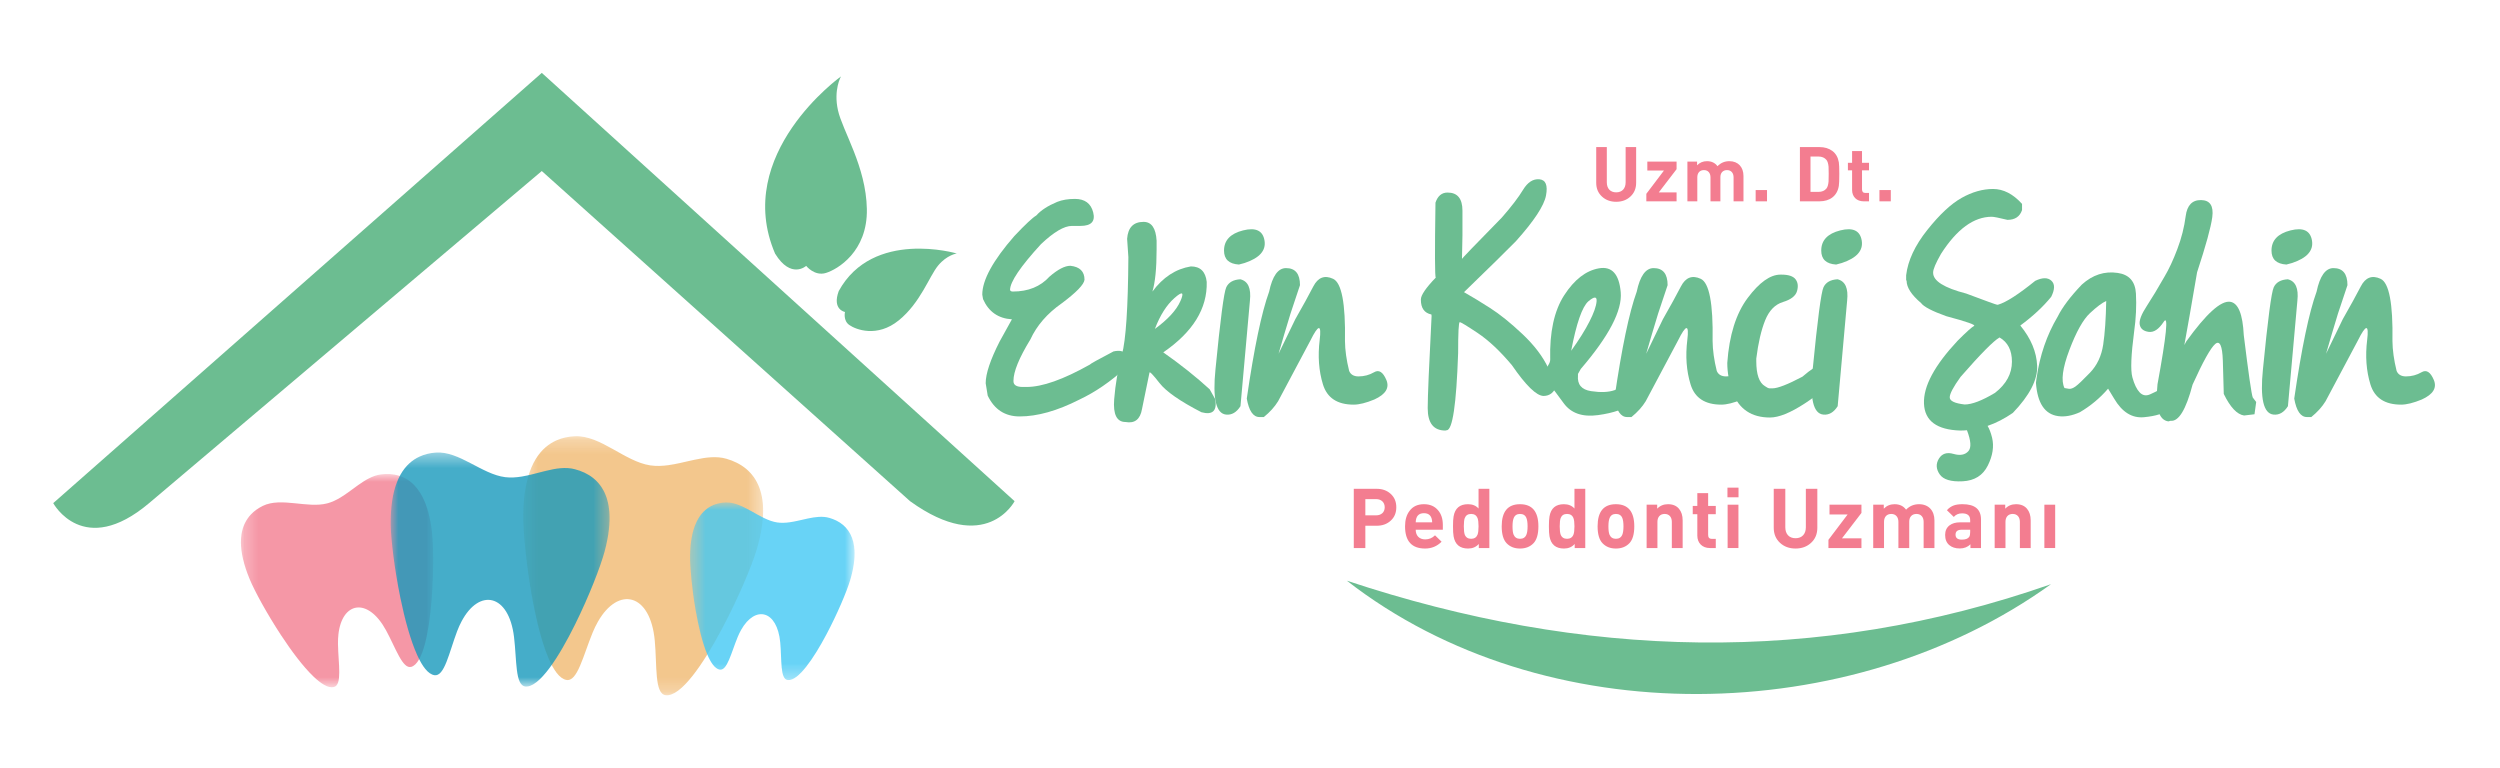 <svg width="179" height="55" viewBox="0 0 179 55" fill="none" xmlns="http://www.w3.org/2000/svg">
<g clip-path="url(#clip0_1_2)">
<mask id="mask0_1_2" style="mask-type:luminance" maskUnits="userSpaceOnUse" x="0" y="0" width="179" height="55">
<path d="M0 -3.33786e-06H178.152V55H0V-3.33786e-06Z" fill="white"/>
</mask>
<g mask="url(#mask0_1_2)">
<path d="M72.453 22.863C71.475 22.803 70.787 22.322 70.386 21.418L70.331 21.096C70.331 20.052 71.097 18.652 72.63 16.897C73.423 16.06 73.945 15.572 74.197 15.431C74.523 15.06 75.023 14.735 75.697 14.454C76.052 14.313 76.474 14.242 76.963 14.242C77.673 14.242 78.111 14.564 78.273 15.208C78.437 15.853 78.133 16.175 77.363 16.175H76.752C76.196 16.175 75.459 16.608 74.541 17.474C73.06 19.089 72.319 20.185 72.319 20.762C72.341 20.837 72.408 20.874 72.519 20.874C73.623 20.874 74.496 20.519 75.141 19.808C75.741 19.289 76.24 19.03 76.641 19.03C77.315 19.104 77.651 19.437 77.651 20.03C77.615 20.37 77.07 20.933 76.019 21.718C74.981 22.444 74.234 23.307 73.774 24.306C72.967 25.625 72.564 26.61 72.564 27.262V27.295C72.564 27.569 72.786 27.706 73.23 27.706H73.508C74.626 27.706 76.133 27.172 78.029 26.107C78.058 26.055 78.625 25.739 79.728 25.162C80.166 25.066 80.463 25.133 80.623 25.362C80.783 25.591 80.773 25.917 80.596 26.339C79.528 27.317 78.421 28.076 77.273 28.617C75.697 29.417 74.274 29.817 73.009 29.817C71.957 29.817 71.194 29.32 70.72 28.328L70.575 27.439C70.575 26.758 70.908 25.762 71.574 24.451L72.453 22.863Z" fill="#6CBD91"/>
<path d="M84.518 21.557C84.803 20.909 84.662 20.835 84.096 21.335C83.529 21.835 83.06 22.574 82.69 23.551C83.623 22.869 84.233 22.205 84.518 21.557ZM81.88 15.886C82.45 15.886 82.76 16.335 82.813 17.231V17.863C82.813 19.211 82.712 20.215 82.513 20.874C83.268 19.852 84.186 19.253 85.267 19.075C85.941 19.075 86.32 19.445 86.401 20.185C86.452 22.089 85.416 23.77 83.29 25.229C84.534 26.102 85.641 26.984 86.611 27.872L87.012 28.584C87.152 29.42 86.822 29.731 86.023 29.516C84.498 28.732 83.497 28.035 83.023 27.428C82.549 26.821 82.309 26.573 82.302 26.684L81.768 29.284C81.642 30.024 81.249 30.335 80.591 30.216C79.962 30.216 79.69 29.676 79.775 28.594C79.86 27.513 80.045 26.447 80.329 25.395C80.615 24.344 80.768 22.025 80.791 18.441V18.407L80.702 17.097C80.762 16.29 81.154 15.886 81.88 15.886Z" fill="#6CBD91"/>
<path d="M89.001 16.497C89.908 16.268 90.421 16.51 90.539 17.225C90.658 17.939 90.184 18.475 89.117 18.83L88.706 18.941C87.996 18.897 87.64 18.563 87.64 17.941C87.64 17.208 88.094 16.727 89.001 16.497ZM88.806 19.996C89.362 20.13 89.591 20.641 89.495 21.529L88.818 29.083C88.536 29.527 88.192 29.728 87.785 29.684C87.067 29.609 86.815 28.528 87.029 26.439C87.377 22.877 87.634 20.92 87.801 20.569C87.968 20.217 88.303 20.026 88.806 19.996Z" fill="#6CBD91"/>
<path d="M92.079 19.196C92.746 19.196 93.079 19.604 93.079 20.418L92.401 22.451C92.067 23.54 91.783 24.499 91.545 25.329L92.746 22.851C93.271 21.933 93.701 21.151 94.034 20.507C94.368 19.863 94.839 19.681 95.45 19.963C96.062 20.245 96.345 21.729 96.3 24.417C96.307 25.069 96.407 25.784 96.6 26.561C96.711 26.821 96.933 26.951 97.267 26.951C97.674 26.951 98.048 26.85 98.389 26.651C98.729 26.45 99.019 26.633 99.262 27.201C99.502 27.767 99.215 28.235 98.4 28.605C97.808 28.849 97.315 28.972 96.923 28.972C95.753 28.972 95.019 28.489 94.723 27.523C94.426 26.556 94.349 25.497 94.489 24.345C94.631 23.193 94.408 23.206 93.824 24.384L91.513 28.727C91.268 29.127 90.928 29.505 90.49 29.861H90.179C89.727 29.861 89.424 29.42 89.269 28.539C89.794 24.925 90.328 22.373 90.869 20.885C91.105 19.759 91.508 19.196 92.079 19.196Z" fill="#6CBD91"/>
<path d="M109.05 13.592C109.379 13.048 109.77 12.796 110.222 12.837C110.674 12.878 110.831 13.265 110.694 13.998C110.557 14.73 109.836 15.824 108.534 17.275C107.941 17.882 106.704 19.096 104.823 20.919C105.371 21.229 105.993 21.607 106.689 22.052C107.385 22.496 108.159 23.12 109.011 23.923C109.862 24.727 110.481 25.543 110.866 26.373C111.259 26.862 111.455 27.265 111.455 27.583C111.284 28.095 110.969 28.35 110.51 28.35C110.007 28.335 109.255 27.602 108.256 26.151C107.412 25.143 106.596 24.377 105.812 23.851C105.026 23.325 104.595 23.064 104.517 23.068C104.44 23.072 104.402 23.81 104.402 25.285C104.275 28.965 104.001 30.805 103.58 30.805L103.489 30.827C102.645 30.827 102.224 30.294 102.224 29.227V29.194C102.224 28.409 102.316 26.221 102.502 22.629L102.49 22.518C101.987 22.414 101.735 22.063 101.735 21.463V21.441C101.735 21.137 102.09 20.615 102.802 19.874C102.734 19.845 102.727 18.056 102.78 14.509C102.942 14.027 103.23 13.787 103.646 13.787C104.356 13.787 104.712 14.22 104.712 15.086V16.842L104.678 18.541C104.642 18.541 105.594 17.552 107.533 15.575C108.215 14.797 108.72 14.136 109.05 13.592Z" fill="#6CBD91"/>
<path d="M113.805 23.023C114.117 22.413 114.288 21.929 114.316 21.573C114.346 21.218 114.15 21.218 113.728 21.573C113.283 21.966 112.872 23.148 112.496 25.117C113.058 24.332 113.494 23.635 113.805 23.023ZM114.478 19.213C115.408 19.047 115.929 19.617 116.044 20.924C116.16 22.231 115.205 24.062 113.184 26.417L112.983 26.772V26.884C112.924 27.528 113.237 27.902 113.922 28.006C114.608 28.11 115.164 28.087 115.594 27.939C116.024 27.791 116.375 27.559 116.65 27.245C116.923 26.93 117.169 26.882 117.389 27.1C117.607 27.319 117.716 27.539 117.716 27.762C117.716 28.065 117.444 28.43 116.9 28.856C116.356 29.282 115.528 29.57 114.417 29.722C113.306 29.874 112.487 29.59 111.962 28.872C111.436 28.154 111.158 27.784 111.128 27.762C110.891 27.998 110.662 27.982 110.44 27.711C110.217 27.441 110.203 27.156 110.396 26.856C110.587 26.556 110.736 26.328 110.84 26.173C110.944 26.017 110.995 25.877 110.995 25.75C110.944 23.788 111.278 22.25 112 21.135C112.723 20.021 113.548 19.379 114.478 19.213Z" fill="#6CBD91"/>
<path d="M118.4 19.196C119.067 19.196 119.401 19.604 119.401 20.418L118.722 22.451C118.389 23.54 118.105 24.499 117.867 25.329L119.067 22.851C119.592 21.933 120.022 21.151 120.355 20.507C120.688 19.863 121.161 19.681 121.772 19.963C122.383 20.245 122.667 21.729 122.622 24.417C122.629 25.069 122.728 25.784 122.921 26.561C123.033 26.821 123.255 26.951 123.588 26.951C123.995 26.951 124.369 26.85 124.71 26.651C125.051 26.45 125.341 26.633 125.582 27.201C125.823 27.767 125.536 28.235 124.721 28.605C124.128 28.849 123.637 28.972 123.244 28.972C122.074 28.972 121.34 28.489 121.045 27.523C120.748 26.556 120.67 25.497 120.811 24.345C120.952 23.193 120.729 23.206 120.144 24.384L117.834 28.727C117.59 29.127 117.249 29.505 116.812 29.861H116.5C116.049 29.861 115.746 29.42 115.59 28.539C116.116 24.925 116.648 22.373 117.189 20.885C117.426 19.759 117.83 19.196 118.4 19.196Z" fill="#6CBD91"/>
<path d="M127.483 19.663H127.549C128.053 19.663 128.39 19.774 128.561 19.996C128.731 20.219 128.766 20.502 128.666 20.846C128.566 21.191 128.231 21.45 127.661 21.624C127.091 21.798 126.665 22.237 126.383 22.94C126.101 23.644 125.89 24.555 125.75 25.673V25.862C125.75 26.81 125.957 27.406 126.373 27.65C126.506 27.747 126.613 27.798 126.695 27.806H126.905C127.283 27.806 127.998 27.528 129.05 26.973C129.679 26.432 130.109 26.162 130.338 26.162C130.568 26.162 130.775 26.254 130.96 26.439C131.145 26.625 131.16 26.91 131.005 27.295C130.849 27.68 130.256 28.209 129.227 28.884C128.197 29.557 127.365 29.894 126.727 29.894C125.409 29.894 124.517 29.294 124.05 28.095C123.799 27.361 123.673 26.658 123.673 25.984C123.813 23.999 124.3 22.45 125.133 21.335C125.966 20.221 126.749 19.663 127.483 19.663Z" fill="#6CBD91"/>
<path d="M131.761 16.497C132.669 16.268 133.181 16.51 133.3 17.225C133.418 17.939 132.944 18.475 131.878 18.83L131.467 18.941C130.756 18.897 130.401 18.563 130.401 17.941C130.401 17.208 130.854 16.727 131.761 16.497ZM131.567 19.996C132.122 20.13 132.352 20.641 132.255 21.529L131.578 29.083C131.297 29.527 130.952 29.728 130.545 29.684C129.827 29.609 129.574 28.528 129.789 26.439C130.137 22.877 130.395 20.92 130.562 20.569C130.728 20.217 131.063 20.026 131.567 19.996Z" fill="#6CBD91"/>
<path d="M143.167 24.162C142.745 24.399 141.815 25.34 140.378 26.984C139.86 27.702 139.601 28.191 139.601 28.45C139.601 28.709 139.957 28.88 140.668 28.961C141.193 28.961 141.918 28.683 142.844 28.128C143.651 27.499 144.055 26.754 144.055 25.895C144.055 25.081 143.758 24.502 143.167 24.162ZM140.834 30.805C140.678 30.82 140.519 30.827 140.356 30.827C138.674 30.776 137.808 30.133 137.757 28.9C137.704 27.667 138.509 26.166 140.167 24.395C140.796 23.766 141.188 23.414 141.339 23.34C141.491 23.266 140.83 23.033 139.357 22.64C138.342 22.278 137.738 21.962 137.546 21.696C136.856 21.111 136.512 20.578 136.512 20.096L136.48 20.063V19.708C136.605 18.656 137.109 17.577 137.991 16.469C138.871 15.362 139.692 14.596 140.451 14.17C141.21 13.744 141.96 13.531 142.701 13.531C143.441 13.531 144.133 13.886 144.778 14.598V15.042C144.622 15.508 144.274 15.742 143.733 15.742C143.126 15.594 142.752 15.52 142.611 15.52C141.323 15.52 140.112 16.404 138.978 18.174C138.601 18.834 138.412 19.278 138.412 19.508V19.53C138.412 20.114 139.201 20.611 140.779 21.018C142.2 21.552 142.936 21.818 142.989 21.818H143.056C143.626 21.655 144.514 21.085 145.722 20.108C146.233 19.863 146.618 19.86 146.877 20.096C147.137 20.334 147.133 20.718 146.866 21.252C146.296 21.956 145.559 22.64 144.655 23.307C145.418 24.24 145.82 25.202 145.86 26.195C145.901 27.188 145.322 28.309 144.122 29.561C143.523 29.976 142.919 30.286 142.312 30.494C142.437 30.701 142.544 30.983 142.633 31.338C142.782 31.96 142.68 32.625 142.328 33.332C141.977 34.039 141.378 34.415 140.534 34.46C139.69 34.505 139.138 34.337 138.879 33.96C138.62 33.582 138.601 33.21 138.823 32.843C139.045 32.477 139.394 32.362 139.868 32.499C140.341 32.636 140.697 32.571 140.934 32.305C141.156 32.06 141.123 31.56 140.834 30.805Z" fill="#6CBD91"/>
<path d="M150.805 21.551C150.516 21.677 150.128 21.968 149.639 22.424C149.15 22.879 148.659 23.757 148.168 25.056C147.675 26.356 147.558 27.265 147.817 27.784L148.139 27.839C148.273 27.854 148.428 27.798 148.605 27.672C148.784 27.546 149.128 27.219 149.639 26.69C150.15 26.16 150.467 25.488 150.589 24.673C150.711 23.858 150.783 22.818 150.805 21.551ZM153.95 28.233C154.238 28.104 154.463 27.992 154.627 27.9C154.789 27.808 155.012 27.817 155.294 27.928C155.575 28.039 155.715 28.226 155.715 28.489C155.715 28.752 155.562 29.028 155.254 29.317C154.947 29.605 154.365 29.791 153.51 29.872C152.655 29.953 151.942 29.51 151.371 28.539C151.201 28.265 151.057 28.028 150.939 27.828C150.368 28.494 149.694 29.058 148.917 29.516C148.354 29.768 147.836 29.861 147.362 29.794C146.406 29.661 145.877 28.865 145.773 27.406L145.817 27.084C146.047 25.455 146.55 23.984 147.328 22.674C147.662 22 148.239 21.233 149.061 20.374C149.831 19.678 150.687 19.4 151.627 19.541C152.449 19.659 152.884 20.152 152.933 21.018C152.981 21.885 152.938 22.788 152.806 23.729C152.583 25.418 152.54 26.512 152.677 27.011C152.813 27.512 152.988 27.872 153.199 28.095C153.41 28.316 153.66 28.364 153.95 28.233Z" fill="#6CBD91"/>
<path d="M157.6 14.325C158.236 14.336 158.504 14.742 158.4 15.541C158.303 16.268 157.94 17.585 157.311 19.496C156.904 21.881 156.6 23.617 156.399 24.706L156.534 24.451C157.963 22.466 159.01 21.518 159.677 21.607C160.255 21.688 160.58 22.485 160.654 23.995C160.995 26.758 161.21 28.247 161.298 28.461L161.543 28.783L161.422 29.661L160.676 29.75C160.173 29.676 159.687 29.161 159.222 28.206C159.214 27.688 159.191 26.891 159.155 25.817C159.118 24.744 158.934 24.349 158.605 24.634C158.276 24.92 157.736 25.888 156.989 27.539C156.515 29.339 155.988 30.201 155.412 30.128L155.255 30.172C154.567 30.076 154.308 29.191 154.477 27.517C155.122 24 155.27 22.507 154.922 23.04C154.574 23.573 154.215 23.814 153.845 23.762C153.475 23.71 153.262 23.538 153.206 23.246C153.151 22.953 153.316 22.512 153.701 21.924C154.085 21.335 154.511 20.63 154.978 19.808C155.296 19.274 155.604 18.616 155.899 17.83C156.196 17.046 156.394 16.262 156.494 15.481C156.594 14.699 156.962 14.314 157.6 14.325Z" fill="#6CBD91"/>
<path d="M163.999 16.497C164.907 16.268 165.419 16.51 165.538 17.225C165.657 17.939 165.183 18.475 164.116 18.83L163.705 18.941C162.994 18.897 162.639 18.563 162.639 17.941C162.639 17.208 163.092 16.727 163.999 16.497ZM163.806 19.996C164.361 20.13 164.59 20.641 164.493 21.529L163.816 29.083C163.535 29.527 163.191 29.728 162.783 29.684C162.065 29.609 161.813 28.528 162.027 26.439C162.375 22.877 162.633 20.92 162.8 20.569C162.966 20.217 163.301 20.026 163.806 19.996Z" fill="#6CBD91"/>
<path d="M167.077 19.196C167.744 19.196 168.078 19.604 168.078 20.418L167.4 22.451C167.067 23.54 166.782 24.499 166.545 25.329L167.744 22.851C168.269 21.933 168.699 21.151 169.033 20.507C169.366 19.863 169.839 19.681 170.45 19.963C171.06 20.245 171.344 21.729 171.299 24.417C171.306 25.069 171.406 25.784 171.598 26.561C171.71 26.821 171.932 26.951 172.265 26.951C172.672 26.951 173.046 26.85 173.387 26.651C173.728 26.45 174.019 26.633 174.26 27.201C174.5 27.767 174.213 28.235 173.399 28.605C172.806 28.849 172.314 28.972 171.921 28.972C170.751 28.972 170.017 28.489 169.722 27.523C169.426 26.556 169.347 25.497 169.488 24.345C169.629 23.193 169.407 23.206 168.822 24.384L166.511 28.727C166.267 29.127 165.926 29.505 165.489 29.861H165.177C164.727 29.861 164.424 29.42 164.267 28.539C164.794 24.925 165.326 22.373 165.867 20.885C166.103 19.759 166.508 19.196 167.077 19.196Z" fill="#6CBD91"/>
<path d="M116.738 14.072C116.471 14.322 116.128 14.448 115.719 14.448C115.309 14.448 114.971 14.322 114.704 14.077C114.425 13.821 114.289 13.494 114.289 13.084V10.531H115.048V13.057C115.048 13.488 115.288 13.772 115.719 13.772C116.15 13.772 116.395 13.488 116.395 13.057V10.531H117.148V13.084C117.148 13.494 117.011 13.821 116.738 14.072Z" fill="#F37D90"/>
<path d="M117.878 14.415V13.876L119.138 12.212H117.949V11.573H120.043V12.113L118.767 13.778H120.043V14.415H117.878Z" fill="#F37D90"/>
<path d="M124.124 14.415V12.697C124.124 12.392 123.955 12.179 123.655 12.179C123.355 12.179 123.18 12.381 123.18 12.681V14.415H122.471V12.697C122.471 12.392 122.302 12.179 122.002 12.179C121.696 12.179 121.527 12.386 121.527 12.697V14.415H120.818V11.573H121.511V11.835C121.702 11.639 121.937 11.54 122.22 11.54C122.547 11.54 122.798 11.661 122.973 11.9C123.202 11.661 123.486 11.54 123.824 11.54C124.451 11.54 124.833 11.966 124.833 12.599V14.415H124.124Z" fill="#F37D90"/>
<path d="M125.705 13.608H126.518V14.415H125.705V13.608Z" fill="#F37D90"/>
<path d="M130.925 11.933C130.903 11.71 130.854 11.546 130.772 11.448C130.641 11.29 130.45 11.208 130.205 11.208H129.632V13.739H130.205C130.45 13.739 130.641 13.657 130.772 13.499C130.854 13.401 130.903 13.232 130.925 12.997C130.931 12.91 130.935 12.73 130.935 12.457C130.935 12.19 130.931 12.015 130.925 11.933ZM131.661 13.308C131.547 14.028 131.018 14.415 130.276 14.415H128.874V10.531H130.276C130.641 10.531 130.947 10.624 131.192 10.804C131.449 10.995 131.601 11.268 131.661 11.623C131.683 11.753 131.694 12.032 131.694 12.457C131.694 12.888 131.683 13.171 131.661 13.308Z" fill="#F37D90"/>
<path d="M133.434 14.415C132.938 14.415 132.61 14.088 132.61 13.603V12.195H132.31V11.655H132.61V10.815H133.32V11.655H133.821V12.195H133.32V13.559C133.32 13.728 133.401 13.815 133.565 13.815H133.821V14.415H133.434Z" fill="#F37D90"/>
<path d="M134.568 13.608H135.381V14.415H134.568V13.608Z" fill="#F37D90"/>
<path d="M98.533 35.737H97.759V36.898H98.533C98.896 36.898 99.146 36.678 99.146 36.321C99.146 35.964 98.896 35.737 98.533 35.737ZM99.575 37.28C99.308 37.524 98.974 37.643 98.575 37.643H97.759V39.24H96.931V34.999H98.575C98.974 34.999 99.308 35.118 99.575 35.362C99.843 35.606 99.975 35.922 99.975 36.321C99.975 36.72 99.843 37.036 99.575 37.28Z" fill="#F37D90"/>
<path d="M101.955 36.744C101.573 36.744 101.376 36.964 101.365 37.399H102.544C102.532 36.964 102.336 36.744 101.955 36.744ZM101.365 37.929C101.365 38.352 101.62 38.621 102.044 38.621C102.317 38.621 102.55 38.526 102.747 38.328L103.217 38.787C102.89 39.115 102.496 39.275 102.038 39.275C101.079 39.275 100.602 38.745 100.602 37.685C100.602 37.227 100.709 36.852 100.93 36.571C101.168 36.256 101.507 36.101 101.955 36.101C102.383 36.101 102.717 36.244 102.961 36.53C103.193 36.798 103.307 37.149 103.307 37.584V37.929H101.365Z" fill="#F37D90"/>
<path d="M105.793 37.096C105.715 36.899 105.56 36.798 105.334 36.798C105.102 36.798 104.953 36.899 104.875 37.096C104.834 37.209 104.81 37.405 104.81 37.685C104.81 37.965 104.834 38.161 104.875 38.275C104.953 38.477 105.108 38.578 105.334 38.578C105.56 38.578 105.715 38.477 105.793 38.28C105.84 38.155 105.864 37.959 105.864 37.685C105.864 37.417 105.84 37.22 105.793 37.096ZM105.882 39.24V38.948C105.685 39.169 105.43 39.275 105.113 39.275C104.524 39.275 104.178 38.983 104.077 38.4C104.047 38.239 104.035 38.001 104.035 37.685C104.035 37.375 104.047 37.137 104.077 36.977C104.178 36.392 104.518 36.101 105.108 36.101C105.424 36.101 105.68 36.202 105.864 36.41V34.998H106.638V39.24H105.882Z" fill="#F37D90"/>
<path d="M109.291 37.09C109.214 36.893 109.059 36.798 108.832 36.798C108.612 36.798 108.457 36.899 108.38 37.096C108.326 37.227 108.297 37.423 108.297 37.685C108.297 37.953 108.32 38.15 108.374 38.281C108.457 38.477 108.612 38.578 108.832 38.578C109.059 38.578 109.214 38.477 109.291 38.281C109.345 38.156 109.375 37.953 109.375 37.685C109.375 37.417 109.345 37.221 109.291 37.09ZM109.798 38.895C109.553 39.15 109.232 39.275 108.832 39.275C108.433 39.275 108.118 39.15 107.873 38.895C107.641 38.65 107.522 38.251 107.522 37.685C107.522 36.63 107.957 36.101 108.832 36.101C109.708 36.101 110.149 36.63 110.149 37.685C110.149 38.251 110.03 38.65 109.798 38.895Z" fill="#F37D90"/>
<path d="M112.659 37.096C112.582 36.899 112.426 36.798 112.2 36.798C111.968 36.798 111.819 36.899 111.742 37.096C111.7 37.209 111.676 37.405 111.676 37.685C111.676 37.965 111.7 38.161 111.742 38.275C111.819 38.477 111.974 38.578 112.2 38.578C112.426 38.578 112.582 38.477 112.659 38.28C112.707 38.155 112.731 37.959 112.731 37.685C112.731 37.417 112.707 37.22 112.659 37.096ZM112.748 39.24V38.948C112.552 39.169 112.296 39.275 111.98 39.275C111.39 39.275 111.045 38.983 110.944 38.4C110.914 38.239 110.902 38.001 110.902 37.685C110.902 37.375 110.914 37.137 110.944 36.977C111.045 36.392 111.384 36.101 111.974 36.101C112.29 36.101 112.546 36.202 112.731 36.41V34.998H113.505V39.24H112.748Z" fill="#F37D90"/>
<path d="M116.158 37.09C116.08 36.893 115.925 36.798 115.698 36.798C115.478 36.798 115.323 36.899 115.246 37.096C115.193 37.227 115.163 37.423 115.163 37.685C115.163 37.953 115.187 38.15 115.24 38.281C115.323 38.477 115.478 38.578 115.698 38.578C115.925 38.578 116.08 38.477 116.158 38.281C116.211 38.156 116.241 37.953 116.241 37.685C116.241 37.417 116.211 37.221 116.158 37.09ZM116.664 38.895C116.419 39.15 116.098 39.275 115.698 39.275C115.299 39.275 114.984 39.15 114.74 38.895C114.507 38.65 114.388 38.251 114.388 37.685C114.388 36.63 114.823 36.101 115.698 36.101C116.574 36.101 117.015 36.63 117.015 37.685C117.015 38.251 116.896 38.65 116.664 38.895Z" fill="#F37D90"/>
<path d="M119.703 39.24V37.363C119.703 37.03 119.518 36.798 119.191 36.798C118.858 36.798 118.672 37.024 118.672 37.363V39.24H117.898V36.136H118.655V36.422C118.858 36.208 119.114 36.101 119.429 36.101C119.769 36.101 120.031 36.208 120.215 36.428C120.389 36.636 120.478 36.911 120.478 37.256V39.24H119.703Z" fill="#F37D90"/>
<path d="M122.428 39.24C121.886 39.24 121.528 38.882 121.528 38.353V36.815H121.2V36.226H121.528V35.309H122.303V36.226H122.85V36.815H122.303V38.305C122.303 38.489 122.392 38.585 122.571 38.585H122.85V39.24H122.428Z" fill="#F37D90"/>
<path d="M123.698 36.136H124.472V39.239H123.698V36.136ZM123.686 34.915H124.478V35.606H123.686V34.915Z" fill="#F37D90"/>
<path d="M129.675 38.864C129.383 39.139 129.007 39.275 128.561 39.275C128.114 39.275 127.744 39.139 127.452 38.87C127.149 38.591 127 38.233 127 37.786V34.998H127.828V37.756C127.828 38.227 128.09 38.537 128.561 38.537C129.031 38.537 129.299 38.227 129.299 37.756V34.998H130.121V37.786C130.121 38.233 129.972 38.591 129.675 38.864Z" fill="#F37D90"/>
<path d="M130.916 39.24V38.65L132.291 36.834H130.993V36.136H133.28V36.726L131.887 38.543H133.28V39.24H130.916Z" fill="#F37D90"/>
<path d="M137.732 39.24V37.363C137.732 37.03 137.547 36.798 137.22 36.798C136.892 36.798 136.701 37.018 136.701 37.345V39.24H135.926V37.363C135.926 37.03 135.742 36.798 135.415 36.798C135.081 36.798 134.896 37.024 134.896 37.363V39.24H134.122V36.136H134.879V36.422C135.087 36.208 135.343 36.101 135.653 36.101C136.01 36.101 136.285 36.231 136.475 36.493C136.725 36.231 137.035 36.101 137.404 36.101C138.089 36.101 138.506 36.565 138.506 37.256V39.24H137.732Z" fill="#F37D90"/>
<path d="M141.065 37.929H140.452C140.16 37.929 140.017 38.048 140.017 38.281C140.017 38.519 140.166 38.638 140.463 38.638C140.731 38.638 140.904 38.572 140.994 38.441C141.042 38.37 141.065 38.257 141.065 38.096V37.929ZM141.083 39.24V38.972C140.886 39.168 140.63 39.27 140.321 39.27C139.999 39.27 139.749 39.186 139.564 39.026C139.368 38.859 139.272 38.614 139.272 38.299C139.272 38.001 139.38 37.774 139.588 37.614C139.779 37.471 140.029 37.399 140.332 37.399H141.065V37.244C141.065 36.917 140.875 36.756 140.487 36.756C140.237 36.756 140.041 36.839 139.891 37.012L139.398 36.53C139.546 36.363 139.719 36.249 139.904 36.184C140.064 36.13 140.267 36.1 140.517 36.1C141.399 36.1 141.84 36.464 141.84 37.196V39.24H141.083Z" fill="#F37D90"/>
<path d="M144.623 39.24V37.363C144.623 37.03 144.438 36.798 144.111 36.798C143.777 36.798 143.592 37.024 143.592 37.363V39.24H142.818V36.136H143.575V36.422C143.777 36.208 144.033 36.101 144.349 36.101C144.688 36.101 144.951 36.208 145.135 36.428C145.308 36.636 145.397 36.911 145.397 37.256V39.24H144.623Z" fill="#F37D90"/>
<path d="M146.377 36.136H147.151V39.239H146.377V36.136Z" fill="#F37D90"/>
<path fill-rule="evenodd" clip-rule="evenodd" d="M146.851 41.828C130.099 47.689 113.291 47.177 96.436 41.579C110.604 52.591 132.545 52.118 146.851 41.828Z" fill="#6CBD91"/>
<g opacity="0.8">
<mask id="mask1_1_2" style="mask-type:luminance" maskUnits="userSpaceOnUse" x="17" y="33" width="15" height="17">
<path d="M17.25 49.209H31.015V33.939H17.25V49.209Z" fill="white"/>
</mask>
<g mask="url(#mask1_1_2)">
<path d="M30.276 35.63C30.224 35.524 30.168 35.424 30.111 35.331C29.974 35.105 29.826 34.911 29.667 34.745C29.003 34.052 28.159 33.857 27.278 33.969C26.697 34.043 26.175 34.357 25.661 34.721C25.599 34.77 25.534 34.816 25.467 34.861C25.11 35.12 24.755 35.393 24.381 35.619C24.079 35.802 23.765 35.954 23.429 36.042C22.008 36.413 20.135 35.582 18.821 36.219C18.498 36.377 18.208 36.579 17.971 36.83C17.89 36.916 17.811 37.011 17.743 37.108C17.116 37.995 17.01 39.386 17.881 41.478C18.225 42.311 19.108 43.933 20.123 45.48C20.872 46.62 21.696 47.719 22.43 48.425C22.995 48.968 23.507 49.28 23.892 49.195C24.521 49.061 24.224 47.542 24.2 46.114C24.195 45.871 24.207 45.646 24.229 45.434C24.483 43.09 26.328 42.731 27.637 45.124C28.335 46.401 28.827 47.938 29.455 47.744C30.282 47.491 30.716 45.275 30.901 42.971C31.059 41.027 31.037 39.019 30.927 38.072C30.806 37.044 30.582 36.243 30.276 35.63Z" fill="#F37D90"/>
</g>
</g>
<g opacity="0.8">
<mask id="mask2_1_2" style="mask-type:luminance" maskUnits="userSpaceOnUse" x="37" y="31" width="18" height="19">
<path d="M37.465 49.782H54.641V31.232H37.465V49.782Z" fill="white"/>
</mask>
<g mask="url(#mask2_1_2)">
<path d="M54.632 36.246C54.624 36.098 54.612 35.957 54.591 35.819C54.546 35.492 54.472 35.195 54.372 34.926C53.953 33.798 53.077 33.155 52.009 32.846C51.304 32.644 50.546 32.745 49.774 32.91C49.68 32.934 49.583 32.956 49.483 32.972C48.942 33.094 48.399 33.231 47.855 33.306C47.417 33.366 46.98 33.385 46.55 33.32C44.732 33.041 42.988 31.152 41.16 31.235C40.711 31.255 40.278 31.345 39.879 31.515C39.743 31.574 39.607 31.643 39.478 31.721C38.316 32.43 37.504 33.98 37.466 36.818C37.449 37.947 37.659 40.253 38.057 42.536C38.355 44.221 38.755 45.894 39.249 47.07C39.63 47.977 40.064 48.589 40.549 48.684C41.341 48.842 41.753 46.947 42.434 45.291C42.549 45.01 42.674 44.755 42.805 44.524C44.262 41.953 46.563 42.456 46.881 45.86C47.05 47.675 46.852 49.688 47.67 49.778C48.748 49.897 50.349 47.562 51.705 45.003C52.854 42.845 53.827 40.523 54.17 39.38C54.541 38.137 54.679 37.103 54.632 36.246Z" fill="#F0B971"/>
</g>
</g>
<g opacity="0.8">
<mask id="mask3_1_2" style="mask-type:luminance" maskUnits="userSpaceOnUse" x="49" y="35" width="13" height="14">
<path d="M49.408 48.695H61.188V35.974H49.408V48.695Z" fill="white"/>
</mask>
<g mask="url(#mask3_1_2)">
<path d="M61.182 39.413C61.177 39.311 61.168 39.214 61.153 39.12C61.123 38.895 61.072 38.692 61.003 38.507C60.715 37.734 60.115 37.292 59.383 37.081C58.898 36.942 58.38 37.011 57.85 37.123C57.784 37.141 57.718 37.156 57.65 37.168C57.279 37.251 56.905 37.344 56.533 37.396C56.232 37.437 55.933 37.451 55.638 37.406C54.391 37.214 53.196 35.919 51.941 35.976C51.634 35.989 51.337 36.051 51.063 36.168C50.969 36.209 50.877 36.255 50.788 36.309C49.991 36.795 49.434 37.858 49.408 39.805C49.396 40.579 49.54 42.161 49.814 43.727C50.017 44.882 50.293 46.029 50.632 46.837C50.893 47.458 51.191 47.878 51.522 47.944C52.065 48.051 52.349 46.752 52.816 45.616C52.894 45.423 52.979 45.249 53.07 45.09C54.07 43.327 55.647 43.672 55.866 46.006C55.981 47.251 55.845 48.633 56.407 48.692C57.146 48.774 58.244 47.174 59.175 45.419C59.961 43.938 60.629 42.346 60.864 41.563C61.119 40.71 61.215 40 61.182 39.413Z" fill="#42C8F4"/>
</g>
</g>
<g opacity="0.8">
<mask id="mask4_1_2" style="mask-type:luminance" maskUnits="userSpaceOnUse" x="27" y="32" width="17" height="18">
<path d="M27.975 49.157H43.647V32.397H27.975V49.157Z" fill="white"/>
</mask>
<g mask="url(#mask4_1_2)">
<path d="M43.628 36.626C43.617 36.491 43.6 36.362 43.579 36.237C43.529 35.94 43.454 35.671 43.355 35.428C42.943 34.41 42.128 33.845 41.145 33.592C40.495 33.425 39.807 33.536 39.107 33.707C39.02 33.732 38.933 33.754 38.841 33.773C38.353 33.898 37.859 34.036 37.366 34.119C36.967 34.185 36.569 34.214 36.174 34.165C34.508 33.959 32.868 32.281 31.201 32.404C30.792 32.434 30.4 32.527 30.041 32.692C29.917 32.749 29.795 32.816 29.679 32.89C28.637 33.568 27.937 35.003 27.976 37.594C27.99 38.625 28.242 40.724 28.665 42.797C28.979 44.328 29.39 45.844 29.871 46.904C30.241 47.722 30.654 48.27 31.099 48.343C31.825 48.467 32.153 46.726 32.73 45.198C32.828 44.938 32.935 44.703 33.049 44.489C34.311 42.104 36.425 42.503 36.803 45.601C37.005 47.253 36.877 49.095 37.626 49.155C38.612 49.235 40.013 47.065 41.184 44.694C42.175 42.693 43.003 40.551 43.287 39.498C43.593 38.354 43.693 37.407 43.628 36.626Z" fill="#1799BC"/>
</g>
</g>
<path d="M3.811 36.024C3.811 36.024 5.963 40.005 10.675 36.025L38.791 12.246L65.159 35.884C70.606 39.814 72.645 35.885 72.645 35.885L38.792 5.218L3.811 36.024Z" fill="#6CBD91"/>
<path fill-rule="evenodd" clip-rule="evenodd" d="M60.214 5.472C60.214 5.472 59.668 6.422 59.998 7.894C60.324 9.369 62.01 11.908 62.067 14.965C62.127 18.022 59.954 19.294 59.137 19.543C58.32 19.796 57.722 19.037 57.722 19.037C57.722 19.037 56.643 20.019 55.497 18.162C52.44 11.03 60.214 5.472 60.214 5.472Z" fill="#6CBD91"/>
<path fill-rule="evenodd" clip-rule="evenodd" d="M68.504 18.149C68.504 18.149 67.795 18.251 67.168 19.015C66.538 19.778 65.91 21.673 64.355 22.935C62.802 24.2 61.269 23.593 60.812 23.271C60.352 22.953 60.501 22.337 60.501 22.337C60.501 22.337 59.559 22.177 60.055 20.837C62.5 16.381 68.504 18.149 68.504 18.149Z" fill="#6CBD91"/>
</g>
</g>
<defs>
<clipPath id="clip0_1_2">
<rect width="178.152" height="55" fill="white"/>
</clipPath>
</defs>
</svg>
